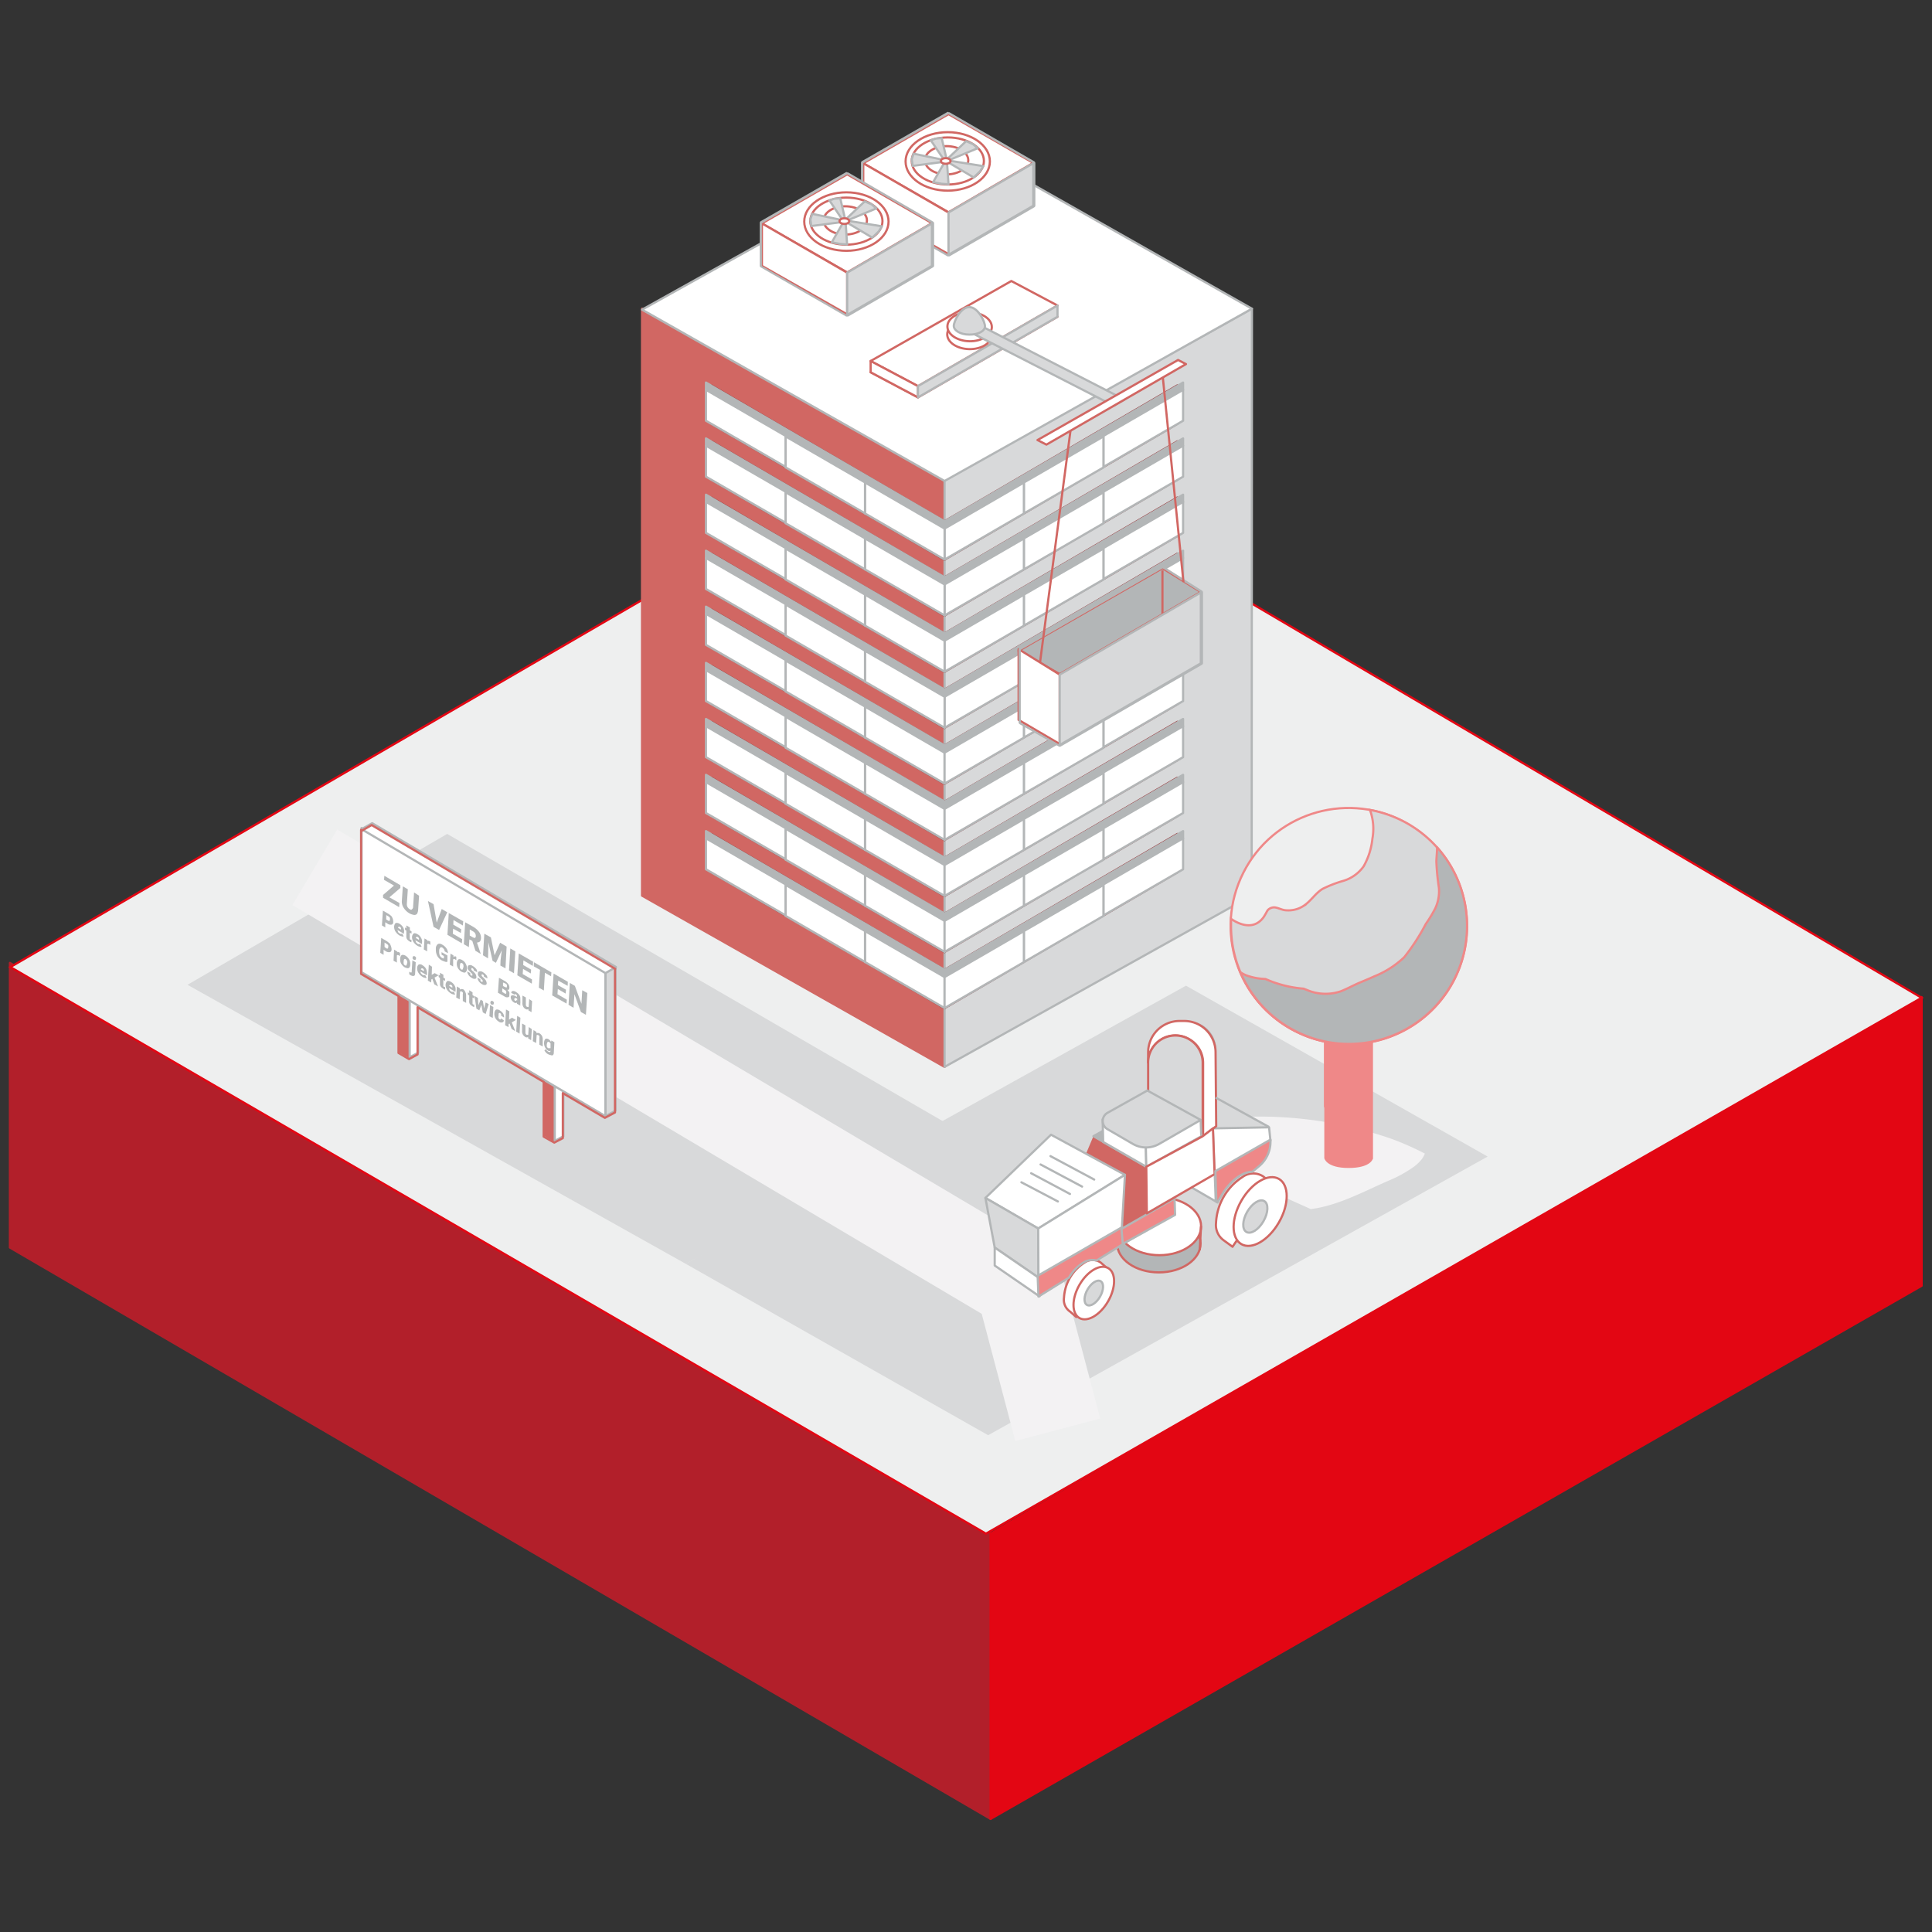 <svg xmlns="http://www.w3.org/2000/svg" viewBox="0 0 220 220"><rect x="0" y="0" width="220" height="220" fill="#333333" stroke="none"/><defs><style>.cls-1{isolation:isolate;}.cls-2{fill:#b21f2a;stroke:#b21f2a;}.cls-2,.cls-22,.cls-23,.cls-25,.cls-27,.cls-28,.cls-3,.cls-5{stroke-linecap:round;}.cls-10,.cls-11,.cls-13,.cls-2,.cls-22,.cls-23,.cls-25,.cls-27,.cls-28,.cls-3,.cls-31,.cls-5,.cls-6,.cls-7,.cls-8,.cls-9{stroke-linejoin:round;}.cls-10,.cls-11,.cls-13,.cls-18,.cls-19,.cls-2,.cls-20,.cls-22,.cls-23,.cls-25,.cls-26,.cls-27,.cls-28,.cls-29,.cls-3,.cls-31,.cls-4,.cls-5,.cls-6,.cls-7,.cls-8,.cls-9{stroke-width:0.25px;}.cls-3{fill:#e30613;}.cls-3,.cls-4{stroke:#e30613;}.cls-18,.cls-4{fill:#eeefef;}.cls-18,.cls-19,.cls-20,.cls-21,.cls-26,.cls-29,.cls-4{stroke-miterlimit:10;}.cls-24,.cls-5{fill:#d16763;}.cls-10,.cls-11,.cls-13,.cls-27,.cls-31,.cls-5{stroke:#d16763;}.cls-13,.cls-14,.cls-19,.cls-22,.cls-6{fill:#d8d9da;}.cls-22,.cls-23,.cls-25,.cls-26,.cls-28,.cls-29,.cls-6,.cls-8,.cls-9{stroke:#b3b6b7;}.cls-11,.cls-23,.cls-26,.cls-27,.cls-30,.cls-7,.cls-8{fill:#fff;}.cls-7{stroke:#972e31;}.cls-10,.cls-12,.cls-20,.cls-28,.cls-9{fill:#b3b6b7;}.cls-15{fill:#f3f2f3;}.cls-16,.cls-17,.cls-25{fill:#ef8888;}.cls-17,.cls-20{mix-blend-mode:multiply;}.cls-18,.cls-19,.cls-20{stroke:#ef8888;}.cls-21,.cls-29,.cls-31{fill:none;}.cls-21{stroke:#f3f2f3;stroke-width:10px;}</style></defs><g class="cls-1"><g id="Service"><polygon class="cls-2" points="1.13 109.65 1.13 142.06 112.8 207.12 112.8 174.64 1.13 109.65"/><polygon class="cls-3" points="112.8 174.64 112.8 207.12 218.82 146.41 218.82 113.54 112.8 174.64"/><polygon class="cls-4" points="218.82 113.62 112.27 174.64 1.18 110.12 107.7 48.22 218.82 113.62"/><polygon class="cls-5" points="73.11 101.99 73.11 35.15 107.56 54.65 107.56 121.49 73.11 101.99"/><polygon class="cls-6" points="142.53 101.99 107.56 121.49 107.56 54.65 142.56 35.15 142.53 101.99"/><polygon class="cls-7" points="81.04 43.91 81.04 48.27 107.56 63.74 107.56 59.38 81.04 43.91"/><polygon class="cls-7" points="81.04 50.28 81.04 54.63 107.56 70.1 107.56 65.75 81.04 50.28"/><polygon class="cls-7" points="81.04 56.68 81.04 61.03 107.56 76.5 107.56 72.15 81.04 56.68"/><polygon class="cls-7" points="81.04 63.07 81.04 67.42 107.56 82.89 107.56 78.54 81.04 63.07"/><polygon class="cls-7" points="81.04 69.43 81.04 73.78 107.56 89.25 107.56 84.9 81.04 69.43"/><polygon class="cls-7" points="81.04 75.83 81.04 80.19 107.56 95.66 107.56 91.31 81.04 75.83"/><polygon class="cls-7" points="81.04 82.22 81.04 86.57 107.56 102.04 107.56 97.69 81.04 82.22"/><polygon class="cls-7" points="81.04 88.58 81.04 92.94 107.56 108.41 107.56 104.06 81.04 88.58"/><polygon class="cls-7" points="81.04 94.99 81.04 99.34 107.56 114.81 107.56 110.46 81.04 94.99"/><polygon class="cls-7" points="134.07 43.89 134.07 48.25 107.56 63.72 107.56 59.36 134.07 43.89"/><polygon class="cls-7" points="134.07 50.26 134.07 54.61 107.56 70.08 107.56 65.73 134.07 50.26"/><polygon class="cls-7" points="134.07 56.66 134.07 61.02 107.56 76.49 107.56 72.13 134.07 56.66"/><polygon class="cls-7" points="134.07 63.05 134.07 67.4 107.56 82.87 107.56 78.52 134.07 63.05"/><polygon class="cls-7" points="134.07 69.41 134.07 73.76 107.56 89.23 107.56 84.88 134.07 69.41"/><polygon class="cls-7" points="134.07 75.81 134.07 80.17 107.56 95.64 107.56 91.28 134.07 75.81"/><polygon class="cls-7" points="134.07 82.2 134.07 86.55 107.56 102.02 107.56 97.67 134.07 82.2"/><polygon class="cls-7" points="134.07 88.56 134.07 92.92 107.56 108.39 107.56 104.03 134.07 88.56"/><polygon class="cls-7" points="134.07 94.97 134.07 99.32 107.56 114.79 107.56 110.44 134.07 94.97"/><polygon class="cls-8" points="108.22 15.69 73.11 35.26 107.56 54.77 142.56 35.15 108.22 15.69"/><polygon class="cls-9" points="134.72 43.56 134.72 44.39 107.56 60.19 107.56 59.36 134.72 43.56"/><polygon class="cls-8" points="116.61 54.94 116.61 58.47 107.56 63.72 107.56 60.19 116.61 54.94"/><polygon class="cls-8" points="125.67 49.69 125.67 53.22 116.61 58.46 116.61 54.93 125.67 49.69"/><polygon class="cls-8" points="134.72 44.39 134.72 47.91 125.67 53.16 125.67 49.63 134.72 44.39"/><polygon class="cls-9" points="134.72 49.92 134.72 50.75 107.56 66.55 107.56 65.73 134.72 49.92"/><polygon class="cls-8" points="116.61 61.31 116.61 64.84 107.56 70.08 107.56 66.55 116.61 61.31"/><polygon class="cls-8" points="125.67 56.05 125.67 59.58 116.61 64.83 116.61 61.3 125.67 56.05"/><polygon class="cls-8" points="134.72 50.75 134.72 54.28 125.67 59.52 125.67 55.99 134.72 50.75"/><polygon class="cls-9" points="134.72 56.33 134.72 57.15 107.56 72.96 107.56 72.13 134.72 56.33"/><polygon class="cls-8" points="116.61 67.71 116.61 71.24 107.56 76.49 107.56 72.96 116.61 67.71"/><polygon class="cls-8" points="125.67 62.46 125.67 65.98 116.61 71.23 116.61 67.7 125.67 62.46"/><polygon class="cls-8" points="134.72 57.15 134.72 60.68 125.67 65.93 125.67 62.4 129.09 60.41 130.92 59.36 134.72 57.15"/><polygon class="cls-9" points="134.72 62.71 134.72 63.54 107.56 79.34 107.56 78.52 134.72 62.71"/><polygon class="cls-8" points="116.61 74.1 116.61 77.63 107.56 82.87 107.56 79.34 116.61 74.1"/><polygon class="cls-8" points="125.67 68.84 125.67 72.37 116.61 77.61 116.61 74.09 125.67 68.84"/><polygon class="cls-8" points="134.72 63.54 134.72 67.07 125.67 72.31 125.67 68.78 134.72 63.54"/><polygon class="cls-9" points="80.39 43.56 80.39 44.39 107.56 60.19 107.56 59.36 80.39 43.56"/><polygon class="cls-8" points="98.5 54.94 98.5 58.47 107.56 63.72 107.56 60.19 98.5 54.94"/><polygon class="cls-8" points="89.45 49.69 89.45 53.22 98.5 58.46 98.5 54.93 89.45 49.69"/><polygon class="cls-8" points="80.39 44.39 80.39 47.91 89.45 53.16 89.45 49.63 80.39 44.39"/><polygon class="cls-9" points="80.39 49.92 80.39 50.75 107.56 66.55 107.56 65.73 80.39 49.92"/><polygon class="cls-8" points="98.5 61.31 98.5 64.84 107.56 70.08 107.56 66.55 98.5 61.31"/><polygon class="cls-8" points="89.45 56.05 89.45 59.58 98.5 64.83 98.5 61.3 89.45 56.05"/><polygon class="cls-8" points="80.39 50.75 80.39 54.28 89.45 59.52 89.45 55.99 80.39 50.75"/><polygon class="cls-9" points="80.39 56.33 80.39 57.15 107.56 72.96 107.56 72.13 80.39 56.33"/><polygon class="cls-8" points="98.5 67.71 98.5 71.24 107.56 76.49 107.56 72.96 98.5 67.71"/><polygon class="cls-8" points="89.45 62.46 89.45 65.98 98.5 71.23 98.5 67.7 89.45 62.46"/><polygon class="cls-8" points="80.39 57.15 80.39 60.68 89.45 65.93 89.45 62.4 80.39 57.15"/><polygon class="cls-9" points="80.39 62.71 80.39 63.54 107.56 79.34 107.56 78.52 80.39 62.71"/><polygon class="cls-8" points="98.5 74.1 98.5 77.63 107.56 82.87 107.56 79.34 98.5 74.1"/><polygon class="cls-8" points="89.45 68.84 89.45 72.37 98.5 77.61 98.5 74.09 89.45 68.84"/><polygon class="cls-8" points="80.39 63.54 80.39 67.07 89.45 72.31 89.45 68.78 80.39 63.54"/><polygon class="cls-9" points="80.39 69.08 80.39 69.9 107.56 85.71 107.56 84.88 80.39 69.08"/><polygon class="cls-8" points="98.5 80.46 98.5 83.99 107.56 89.23 107.56 85.71 98.5 80.46"/><polygon class="cls-8" points="89.45 75.21 89.45 78.73 98.5 83.98 98.5 80.45 89.45 75.21"/><polygon class="cls-8" points="80.39 69.9 80.39 73.43 89.45 78.68 89.45 75.15 80.39 69.9"/><polygon class="cls-9" points="80.39 75.48 80.39 76.31 107.56 92.11 107.56 91.28 80.39 75.48"/><polygon class="cls-8" points="98.5 86.86 98.5 90.39 107.56 95.64 107.56 92.11 98.5 86.86"/><polygon class="cls-8" points="89.45 81.61 89.45 85.14 98.5 90.38 98.5 86.86 89.45 81.61"/><polygon class="cls-8" points="80.39 76.31 80.39 79.83 89.45 85.08 89.45 81.55 80.39 76.31"/><polygon class="cls-9" points="80.39 81.87 80.39 82.69 107.56 98.5 107.56 97.67 80.39 81.87"/><polygon class="cls-8" points="98.5 93.25 98.5 96.78 107.56 102.02 107.56 98.5 98.5 93.25"/><polygon class="cls-8" points="89.45 88 89.45 91.52 98.5 96.77 98.5 93.24 89.45 88"/><polygon class="cls-8" points="80.39 82.69 80.39 86.22 89.45 91.47 89.45 87.94 80.39 82.69"/><polygon class="cls-9" points="80.39 88.23 80.39 89.06 107.56 104.86 107.56 104.03 80.39 88.23"/><polygon class="cls-8" points="98.5 99.61 98.5 103.14 107.56 108.39 107.56 104.86 98.5 99.61"/><polygon class="cls-8" points="89.45 94.36 89.45 97.89 98.5 103.13 98.5 99.6 89.45 94.36"/><polygon class="cls-8" points="80.39 89.06 80.39 92.58 89.45 97.83 89.45 94.3 80.39 89.06"/><polygon class="cls-9" points="80.39 94.64 80.39 95.46 107.56 111.26 107.56 110.44 80.39 94.64"/><polygon class="cls-8" points="98.5 106.02 98.5 109.55 107.56 114.79 107.56 111.26 98.5 106.02"/><polygon class="cls-8" points="89.45 100.76 89.45 104.29 98.5 109.54 98.5 106.01 89.45 100.76"/><polygon class="cls-8" points="80.39 95.46 80.39 98.99 89.45 104.23 89.45 100.7 80.39 95.46"/><polygon class="cls-9" points="134.72 69.08 134.72 69.9 107.56 85.71 107.56 84.88 134.72 69.08"/><polygon class="cls-8" points="116.61 80.46 116.61 83.99 107.56 89.23 107.56 85.71 116.61 80.46"/><polygon class="cls-8" points="125.67 75.21 125.67 78.73 116.61 83.98 116.61 80.45 125.67 75.21"/><polygon class="cls-8" points="134.72 69.9 134.72 73.43 125.67 78.68 125.67 75.15 134.72 69.9"/><polygon class="cls-9" points="134.72 75.48 134.72 76.31 107.56 92.11 107.56 91.28 134.72 75.48"/><polygon class="cls-8" points="116.61 86.86 116.61 90.39 107.56 95.64 107.56 92.11 116.61 86.86"/><polygon class="cls-8" points="125.67 81.61 125.67 85.14 116.61 90.38 116.61 86.86 125.67 81.61"/><polygon class="cls-8" points="134.72 76.31 134.72 79.83 125.67 85.08 125.67 81.55 134.72 76.31"/><polygon class="cls-9" points="134.72 81.87 134.72 82.69 107.56 98.5 107.56 97.67 134.72 81.87"/><polygon class="cls-8" points="116.61 93.25 116.61 96.78 107.56 102.02 107.56 98.5 116.61 93.25"/><polygon class="cls-8" points="125.67 88 125.67 91.52 116.61 96.77 116.61 93.24 125.67 88"/><polygon class="cls-8" points="134.72 82.69 134.72 86.22 125.67 91.47 125.67 87.94 134.72 82.69"/><polygon class="cls-9" points="134.72 88.23 134.72 89.06 107.56 104.86 107.56 104.03 134.72 88.23"/><polygon class="cls-8" points="116.61 99.61 116.61 103.14 107.56 108.39 107.56 104.86 116.61 99.61"/><polygon class="cls-8" points="125.67 94.36 125.67 97.89 116.61 103.13 116.61 99.6 125.67 94.36"/><polygon class="cls-8" points="134.72 89.06 134.72 92.58 125.67 97.83 125.67 94.3 134.72 89.06"/><polygon class="cls-9" points="134.72 94.64 134.72 95.46 107.56 111.26 107.56 110.44 134.72 94.64"/><polygon class="cls-8" points="116.61 106.02 116.61 109.55 107.56 114.79 107.56 111.26 116.61 106.02"/><polygon class="cls-8" points="125.67 100.76 125.67 104.29 116.61 109.54 116.61 106.01 125.67 100.76"/><polygon class="cls-8" points="134.72 95.46 134.72 98.99 125.67 104.23 125.67 100.7 134.72 95.46"/><polygon class="cls-10" points="136.74 67.41 132.37 64.7 115.99 74.11 120.67 76.76 136.74 67.41"/><polygon class="cls-11" points="120.67 76.82 120.67 84.72 115.99 81.98 115.99 73.92 120.67 76.82"/><path class="cls-12" d="M132.37,64.7l4.37,2.77v8.06l-16.07,9.3-4.43-2.55,0-8.28,16.18-9.3m0-.25a.24.24,0,0,0-.12,0l-16.18,9.3a.26.26,0,0,0-.13.22l0,8.28a.26.26,0,0,0,.13.22L120.55,85a.22.22,0,0,0,.25,0l16.07-9.3a.22.22,0,0,0,.12-.21V67.47a.27.27,0,0,0-.11-.22l-4.38-2.76a.2.2,0,0,0-.13,0Z"/><line class="cls-10" x1="132.37" y1="64.95" x2="132.37" y2="70.2"/><polygon class="cls-6" points="120.67 76.82 120.67 84.83 136.74 75.53 136.74 67.47 120.67 76.82"/><line class="cls-13" x1="118.43" y1="75.43" x2="121.99" y2="48.34"/><line class="cls-13" x1="134.76" y1="66.28" x2="132.36" y2="42.44"/><polygon class="cls-11" points="115.16 33.27 99.14 42.39 104.53 45.25 120.42 36.07 115.16 33.27"/><polygon class="cls-11" points="115.16 32 99.14 41.11 104.53 43.97 120.42 34.79 115.16 32"/><polygon class="cls-11" points="99.14 41.11 99.14 42.39 104.53 45.25 104.53 43.97 99.14 41.11"/><polygon class="cls-6" points="104.53 43.97 104.53 45.25 120.42 36.07 120.42 34.79 104.53 43.97"/><ellipse class="cls-11" cx="110.39" cy="38.1" rx="1.65" ry="2.53" transform="translate(69.95 147.66) rotate(-88.78)"/><ellipse class="cls-11" cx="110.41" cy="37.21" rx="1.65" ry="2.53" transform="translate(70.86 146.8) rotate(-88.78)"/><polygon class="cls-6" points="126.83 46.2 109.66 37.4 110.28 36.38 128.05 45.5 126.83 46.2"/><path class="cls-6" d="M110.37,38.1c-1,0-1.77-.47-1.76-1s.8-2.15,1.78-2.13,1.79,1.67,1.77,2.21S111.35,38.12,110.37,38.1Z"/><polygon class="cls-11" points="134.15 40.99 118.14 50.11 119.16 50.63 135.05 41.46 134.15 40.99"/><polygon class="cls-14" points="135.05 112.24 78.08 143.91 112.52 163.43 169.4 131.7 135.05 112.24"/><polygon class="cls-11" points="117.66 18.55 108.01 13 98.3 18.59 108.01 24.17 117.66 18.55"/><polygon class="cls-11" points="108.01 24.2 108.01 28.94 98.3 23.43 98.3 18.59 108.01 24.2"/><polygon class="cls-6" points="108.01 24.2 108.01 29.01 117.66 23.43 117.66 18.59 108.01 24.2"/><ellipse class="cls-11" cx="107.92" cy="18.38" rx="4.8" ry="3.33"/><ellipse class="cls-11" cx="107.93" cy="18.33" rx="4.11" ry="2.68"/><ellipse class="cls-11" cx="107.79" cy="18.25" rx="2.47" ry="1.61"/><polygon class="cls-6" points="107.42 18.09 105.99 15.97 106.56 15.78 107.23 15.72 107.77 18.03 107.42 18.09"/><polygon class="cls-6" points="107.95 18.03 110.02 16.07 110.8 16.42 111.33 16.88 108.17 18.19 107.95 18.03"/><polygon class="cls-6" points="108.14 18.3 111.98 18.92 111.6 19.51 110.88 20.21 108.03 18.52 108.14 18.3"/><polygon class="cls-6" points="107.55 18.49 106.26 20.74 107.23 20.93 108.01 20.98 107.84 18.52 107.55 18.49"/><polygon class="cls-6" points="107.36 18.19 104.03 17.5 103.82 18.14 103.93 18.89 107.42 18.43 107.36 18.19"/><ellipse class="cls-11" cx="107.69" cy="18.33" rx="0.55" ry="0.32"/><path class="cls-12" d="M108,13l9.65,5.59v4.84L108,29,98.3,23.43V18.59L108,13m0-.25a.19.19,0,0,0-.12,0l-9.71,5.58a.25.25,0,0,0-.13.22v4.84a.23.23,0,0,0,.13.21l9.71,5.59a.27.27,0,0,0,.12,0,.2.2,0,0,0,.13,0l9.65-5.58a.24.24,0,0,0,.12-.21V18.59a.26.26,0,0,0-.12-.22l-9.65-5.58a.2.2,0,0,0-.13,0Z"/><polygon class="cls-11" points="106.12 25.41 96.47 19.85 86.76 25.44 96.47 31.02 106.12 25.41"/><polygon class="cls-11" points="96.47 31.05 96.47 35.8 86.76 30.28 86.76 25.44 96.47 31.05"/><polygon class="cls-6" points="96.47 31.05 96.47 35.86 106.12 30.28 106.12 25.44 96.47 31.05"/><ellipse class="cls-11" cx="96.38" cy="25.23" rx="4.8" ry="3.33"/><ellipse class="cls-11" cx="96.38" cy="25.18" rx="4.11" ry="2.68"/><ellipse class="cls-11" cx="96.25" cy="25.1" rx="2.47" ry="1.61"/><polygon class="cls-6" points="95.87 24.94 94.45 22.82 95.01 22.63 95.68 22.58 96.22 24.88 95.87 24.94"/><polygon class="cls-6" points="96.41 24.88 98.47 22.93 99.25 23.27 99.79 23.73 96.62 25.05 96.41 24.88"/><polygon class="cls-6" points="96.6 25.15 100.43 25.77 100.06 26.36 99.33 27.06 96.49 25.37 96.6 25.15"/><polygon class="cls-6" points="96.01 25.34 94.72 27.59 95.68 27.78 96.46 27.84 96.3 25.37 96.01 25.34"/><polygon class="cls-6" points="95.82 25.05 92.49 24.35 92.28 24.99 92.38 25.74 95.87 25.29 95.82 25.05"/><ellipse class="cls-11" cx="96.15" cy="25.18" rx="0.55" ry="0.32"/><path class="cls-12" d="M96.47,19.85l9.65,5.59v4.84l-9.65,5.58-9.71-5.58V25.44l9.71-5.59m0-.25a.33.33,0,0,0-.13,0l-9.71,5.58a.24.24,0,0,0-.12.22v4.84a.22.22,0,0,0,.12.21l9.71,5.59a.31.31,0,0,0,.13,0,.24.24,0,0,0,.12,0l9.65-5.59a.23.23,0,0,0,.13-.21V25.44a.26.26,0,0,0-.13-.22l-9.65-5.58a.25.25,0,0,0-.12,0Z"/><path class="cls-15" d="M160.93,132.91a4.87,4.87,0,0,0,1-.95,2.71,2.71,0,0,0,.32-.6,33.75,33.75,0,0,0-3.74-1.66A45.81,45.81,0,0,0,143,127.15c-.7,0-1.41,0-2.11,0l-7.63,3.34,16,7.19.73-.11c2.82-.54,5.38-1.92,8-3.07A14.91,14.91,0,0,0,160.93,132.91Z"/><path class="cls-16" d="M153.57,117.36h0l-2.77-1.08v15.6S151,133,153.57,133s2.77-1.08,2.77-1.08v-15.6Z"/><path class="cls-17" d="M151.38,126.92c.44.45,1,.79,1.42,1.2a6.06,6.06,0,0,1,1.09,1.28,8.5,8.5,0,0,0,1.88,2.29,2.17,2.17,0,0,0,.53.3.82.82,0,0,0,0-.11v-15.6l-2.77,1.08h0l-2.77-1.08V126A2.58,2.58,0,0,0,151.38,126.92Z"/><circle class="cls-18" cx="153.57" cy="105.45" r="13.43" transform="translate(-9.83 194.91) rotate(-63.18)"/><path class="cls-19" d="M156,92.23a6.23,6.23,0,0,1,.28,3.26,8.08,8.08,0,0,1-1,3.16,4.37,4.37,0,0,1-2.3,1.65,14,14,0,0,0-2.36.91c-.87.52-1.37,1.46-2.27,2a3.14,3.14,0,0,1-1.84.45c-.46,0-.87-.26-1.32-.33a1,1,0,0,0-.82.3l-.1.15-.12.23c-.09.15-.17.3-.27.44-1,1.37-2.5,1-3.7.18,0,.28,0,.58,0,.87A13.44,13.44,0,1,0,156,92.23Z"/><path class="cls-20" d="M163.64,96.55c0,.51-.06,1-.08,1.53a27.07,27.07,0,0,0,.29,3,4.62,4.62,0,0,1-.41,2.35,14.81,14.81,0,0,1-1.08,1.78A23.41,23.41,0,0,1,159.9,109a10.74,10.74,0,0,1-3.41,2.18c-.6.28-1.21.52-1.81.78s-1.33.66-2,.92a5.41,5.41,0,0,1-3.86-.15l-.38-.15a13.21,13.21,0,0,1-4.34-1.1,7.11,7.11,0,0,1-2.15-.4,3.87,3.87,0,0,1-.7-.37,13.44,13.44,0,1,0,22.42-14.19Z"/><polyline class="cls-14" points="78.08 143.91 21.35 112.14 50.92 94.96 108.5 128.33 78.08 143.91"/><polyline class="cls-21" points="35.85 98.76 116.1 146.35 120.45 162.81"/><ellipse class="cls-10" cx="131.96" cy="141.6" rx="4.75" ry="3.29"/><ellipse class="cls-11" cx="132.02" cy="139.64" rx="4.75" ry="3.29"/><path class="cls-11" d="M138.47,139.27a6.57,6.57,0,0,1,3-5.23,2.06,2.06,0,0,1,2.4-.06h0l1.5,1.28-.91,1.18a6.89,6.89,0,0,1-3,4.59c-.27.1-.48.26-.69.32l-.42.62-1-.73A2.15,2.15,0,0,1,138.47,139.27Z"/><path class="cls-11" d="M121.16,147.77a5.06,5.06,0,0,1,2.34-4,1.6,1.6,0,0,1,1.84,0h0l1.15,1-.7.9a5.24,5.24,0,0,1-2.29,3.52c-.21.08-.37.21-.53.25l-.41.53-.7-.61A1.62,1.62,0,0,1,121.16,147.77Z"/><ellipse class="cls-11" cx="124.56" cy="147.25" rx="3.28" ry="1.88" transform="translate(-65.25 181.49) rotate(-60)"/><ellipse class="cls-22" cx="124.56" cy="147.25" rx="1.56" ry="0.82" transform="translate(-65.25 181.49) rotate(-60)"/><polygon class="cls-23" points="127.55 141.81 121.53 138.33 127.73 134.87 133.81 138.22 127.55 141.81"/><polygon class="cls-24" points="127.48 140.06 121.47 136.59 124.51 129.38 135.81 135.21 127.48 140.06"/><polygon class="cls-23" points="121.47 136.59 121.53 138.33 127.55 141.81 127.48 140.06 121.47 136.59"/><polygon class="cls-25" points="133.75 136.48 133.81 138.34 127.55 141.81 127.48 140.06 133.75 136.48"/><polyline class="cls-23" points="138.37 135.44 132.36 131.96 138.56 128.51"/><polygon class="cls-23" points="138.31 133.7 132.3 130.22 138.49 126.77 144.57 130.11 138.31 133.7"/><polygon class="cls-26" points="132.3 129.8 132.43 133.33 138.44 136.81 138.31 133.28 132.3 129.8"/><polygon class="cls-23" points="138.31 133.7 132.3 130.22 138.49 126.77 144.57 130.11 138.31 133.7"/><polygon class="cls-14" points="138.12 128.49 135.36 126.73 138.43 125.02 144.51 128.37 138.12 128.49"/><polygon class="cls-23" points="135.36 126.73 132.3 130.22 138.31 133.7 138.12 128.49 135.36 126.73"/><polygon class="cls-23" points="144.51 128.37 144.67 129.9 138.31 133.7 138.12 128.49 144.51 128.37"/><path class="cls-23" d="M132.17,119.51v4.78l6.2,3.58v-8.36a3.11,3.11,0,0,0-1.55-2.69h0A3.1,3.1,0,0,0,132.17,119.51Z"/><path class="cls-27" d="M134.79,116.26h-.46a3.58,3.58,0,0,0-3.59,3.58V121a3.1,3.1,0,0,1,4.66-2.68h0A3.1,3.1,0,0,1,137,121v8.37l1.49-1.13-.07-8.42A3.58,3.58,0,0,0,134.79,116.26Z"/><path class="cls-13" d="M135.4,118.34h0a3.1,3.1,0,0,0-4.66,2.68v4.78l6.21,3.59V121A3.1,3.1,0,0,0,135.4,118.34Z"/><polygon class="cls-28" points="130.53 132.86 124.51 129.38 130.71 125.92 136.79 129.27 130.53 132.86"/><polygon class="cls-23" points="125.56 127.46 125.62 130.04 130.53 132.86 130.46 129.69 125.56 127.46"/><polygon class="cls-23" points="136.72 127.53 136.79 129.39 130.53 132.86 130.46 129.87 136.72 127.53"/><path class="cls-6" d="M129,130.26l-2.89-1.68a1.07,1.07,0,0,1,0-1.86l4.54-2.54,6.08,3.35L132,130.26A3,3,0,0,1,129,130.26Z"/><polygon class="cls-23" points="123.7 142.18 115.53 137.46 119.66 135.2 127.82 139.77 123.7 142.18"/><ellipse class="cls-11" cx="142.95" cy="138.53" rx="4.27" ry="2.46" transform="matrix(0.5, -0.87, 0.87, 0.5, -48.5, 193.06)"/><ellipse class="cls-22" cx="142.95" cy="138.53" rx="2.03" ry="1.07" transform="translate(-48.5 193.06) rotate(-60)"/><polygon class="cls-23" points="118.29 141.63 112.8 137.86 118.47 134.7 124.55 138.04 118.29 141.63"/><polygon class="cls-23" points="118.22 139.89 112.21 136.41 119.68 129.21 128.1 133.78 118.22 139.89"/><polygon class="cls-6" points="112.21 136.41 113.27 142.06 118.25 145.48 118.22 139.89 112.21 136.41"/><polygon class="cls-23" points="128.1 133.78 127.74 139.95 118.25 145.48 118.22 139.89 128.1 133.78"/><polygon class="cls-27" points="130.53 132.86 130.59 138.17 138.31 133.7 138.12 128.49 136.95 129.39 130.53 132.86"/><path class="cls-25" d="M142.61,133.43l.8-.67a3.61,3.61,0,0,0,1.26-2.86v-.13l-6.27,3.59.11,3.47.13.1c.08-.17.39-.67.49-.85C140.08,134.45,141.48,133.43,142.61,133.43Z"/><polygon class="cls-8" points="113.27 142.06 113.27 144.11 118.37 147.62 118.25 145.48 113.27 142.06"/><line class="cls-10" x1="136.76" y1="139.64" x2="136.62" y2="142.37"/><line class="cls-28" x1="119.62" y1="131.65" x2="124.6" y2="134.32"/><line class="cls-28" x1="118.49" y1="132.6" x2="123.22" y2="135.12"/><line class="cls-28" x1="117.42" y1="133.6" x2="121.84" y2="135.96"/><line class="cls-28" x1="116.31" y1="134.63" x2="120.46" y2="136.81"/><path class="cls-25" d="M123.36,143.78a1.85,1.85,0,0,1,1.5-.24l3-1.86-.17-1.89-9.53,5.49.09,2.36,3.48-2.16A4.71,4.71,0,0,1,123.36,143.78Z"/><line class="cls-29" x1="138.42" y1="124.98" x2="144.5" y2="128.33"/><polygon class="cls-5" points="46.65 112.09 46.65 120.39 45.45 119.71 45.45 111.4 46.65 112.09"/><polygon class="cls-8" points="46.65 120.39 47.61 119.88 47.61 114.4 46.65 113.84 46.65 120.39"/><polygon class="cls-5" points="63.17 121.62 63.17 129.92 61.99 129.22 61.99 120.91 63.17 121.62"/><polygon class="cls-8" points="63.17 129.92 64.15 129.39 64.15 123.91 63.17 123.35 63.17 129.92"/><polygon class="cls-6" points="68.94 110.75 70.08 110.12 70.08 126.48 68.94 127.1 68.94 110.75"/><polygon class="cls-8" points="41.17 110.71 41.17 94.29 68.94 110.67 68.94 127.1 41.17 110.71"/><polygon class="cls-8" points="41.17 94.42 42.38 93.74 70.14 110.12 68.94 110.81 41.17 94.42"/><polygon class="cls-30" points="68.59 120.72 68.59 112.22 41.88 97.8 41.58 107.87 68.59 120.72"/><polygon class="cls-12" points="45.59 100.8 45.59 101.11 44.34 102.18 45.49 102.83 45.45 103.3 43.62 102.23 43.62 101.91 44.86 100.84 43.73 100.19 43.77 99.73 45.59 100.8"/><path class="cls-12" d="M47.72,102l-.11,1.65a1,1,0,0,1-.13.42.4.4,0,0,1-.35.11,1.64,1.64,0,0,1-.5-.17,1.91,1.91,0,0,1-.66-.63,1.29,1.29,0,0,1-.21-.8l.11-1.65.57.33-.11,1.66a.64.64,0,0,0,.32.61c.12.08.21.1.27,0a.32.32,0,0,0,.12-.29l.11-1.62Z"/><polygon class="cls-12" points="50.93 103.88 50 105.9 49.37 105.54 48.73 102.6 49.37 102.96 49.73 105.06 50.3 103.51 50.93 103.88"/><path class="cls-12" d="M50.38,107.58a1.34,1.34,0,0,1,.46.42,1,1,0,0,1,.17.54l-.38-.21a.39.39,0,0,0-.08-.25,1.37,1.37,0,0,0-.17-.17c-.12-.06-.17-.06-.25,0a.53.53,0,0,0-.12.32v.11a1.11,1.11,0,0,0,.06.44.63.63,0,0,0,.25.29c.11.06.17.08.23.06l0-.27-.27-.15,0-.29.67.38,0,.71a.38.38,0,0,1-.27,0,3.28,3.28,0,0,1-.38-.15,1.33,1.33,0,0,1-.5-.5,1.47,1.47,0,0,1-.17-.69V108a.61.61,0,0,1,.12-.38.33.33,0,0,1,.25-.16A.62.62,0,0,1,50.38,107.58Z"/><polygon class="cls-12" points="52.75 104.91 52.71 105.39 51.64 104.77 51.62 105.29 52.52 105.82 52.48 106.24 51.6 105.75 51.56 106.32 52.63 106.95 52.59 107.41 50.95 106.45 51.1 103.97 52.75 104.91"/><path class="cls-12" d="M54.31,107.33l.44,1.3v0l-.61-.36-.36-1.13-.33-.17-.06.88-.57-.33.15-2.5.94.53a2.2,2.2,0,0,1,.65.58,1.09,1.09,0,0,1,.21.69.71.71,0,0,1-.11.38A.57.57,0,0,1,54.31,107.33Zm-.23-.53a.23.23,0,0,0,.1-.21.55.55,0,0,0-.08-.31.62.62,0,0,0-.25-.23l-.36-.21,0,.69.36.21c.14.06.22.08.27.06"/><polygon class="cls-12" points="57.69 107.79 57.56 110.27 56.98 109.95 57 109.36 57.14 108.21 56.47 109.64 56.09 109.41 55.61 107.31 55.59 108.56 55.57 109.13 55 108.78 55.15 106.32 55.9 106.74 56.32 108.78 56.95 107.35 57.69 107.79"/><polygon class="cls-12" points="58.68 108.34 58.53 110.83 57.96 110.5 58.11 108 58.68 108.34"/><g class="cls-1"><polygon class="cls-12" points="60.71 109.51 60.67 109.99 59.6 109.36 59.58 109.89 60.48 110.41 60.44 110.85 59.56 110.33 59.52 110.92 60.58 111.53 60.56 112.01 58.91 111.06 59.07 108.57 60.71 109.51"/><polygon class="cls-12" points="62.79 110.73 62.75 111.17 62.05 110.77 61.93 112.79 61.36 112.47 61.49 110.44 60.78 110.04 60.8 109.57 62.79 110.73"/></g><polygon class="cls-12" points="64.66 111.8 64.64 112.26 63.57 111.67 63.53 112.18 64.45 112.7 64.41 113.14 63.52 112.62 63.48 113.21 64.55 113.84 64.51 114.28 62.88 113.35 63.04 110.86 64.66 111.8"/><polygon class="cls-12" points="66.88 113.08 66.72 115.56 66.15 115.24 65.41 113.21 65.31 114.76 64.74 114.42 64.89 111.93 65.46 112.26 66.21 114.3 66.3 112.76 66.88 113.08"/><path class="cls-12" d="M44.73,104.64a1.47,1.47,0,0,1,.05.34c0,.18-.07.27-.19.31a.62.62,0,0,1-.48-.12l-.24-.15,0,.59-.38-.23.11-1.69.65.38a2.72,2.72,0,0,1,.32.25A1.25,1.25,0,0,1,44.73,104.64Zm-.41.25s.06-.06.08-.14a.85.85,0,0,0,0-.22.37.37,0,0,0-.17-.18l-.25-.15,0,.5.25.15a.19.19,0,0,0,.17,0"/><path class="cls-12" d="M46,106.19l0,.15-.74-.44a1,1,0,0,0,.08.23c0,.06.11.11.17.17a.25.25,0,0,0,.28,0l.18.32a.23.23,0,0,1-.21,0,.75.75,0,0,1-.29-.11,1.54,1.54,0,0,1-.44-.44,1,1,0,0,1-.15-.56v0a.76.76,0,0,1,.09-.31.24.24,0,0,1,.21-.11.64.64,0,0,1,.33.11,1.15,1.15,0,0,1,.38.38A.84.84,0,0,1,46,106.19Zm-.34-.35a.28.28,0,0,0,0-.17.4.4,0,0,0-.13-.13c-.12-.06-.17,0-.21.11l.38.23v0"/><path class="cls-12" d="M48.05,107.35l0,.15-.75-.43a1,1,0,0,0,.08.22c0,.06.12.12.17.18a.28.28,0,0,0,.29,0l.17.33a.22.22,0,0,1-.21,0,.74.74,0,0,1-.29-.12,1.42,1.42,0,0,1-.44-.44,1,1,0,0,1-.15-.55v0a.59.59,0,0,1,.1-.3.21.21,0,0,1,.21-.12.64.64,0,0,1,.32.12.82.82,0,0,1,.38.38A.79.79,0,0,1,48.05,107.35ZM47.7,107a.32.32,0,0,0,0-.17.47.47,0,0,0-.14-.14c-.11-.06-.17,0-.21.12l.38.23v0"/><path class="cls-12" d="M46.67,105.61l0,.33.19.11v.27l-.2-.11,0,.59s0,.09,0,.11,0,.06.09.1l.1,0,0,.28a.56.56,0,0,1-.21-.09.93.93,0,0,1-.29-.25.6.6,0,0,1-.08-.35l0-.63-.15-.09,0-.27.15.1,0-.33Z"/><path class="cls-12" d="M48.89,107.16s.07,0,.11.08l0,.36-.11-.08c-.11-.07-.19-.07-.25,0l0,.81-.38-.21.08-1.26.34.21v.17C48.68,107.12,48.75,107.1,48.89,107.16Z"/><path class="cls-12" d="M51.85,108.9s.07,0,.11.07l0,.37-.11-.08c-.11-.08-.19-.08-.25,0l0,.8-.38-.21.08-1.26.34.21V109A.22.22,0,0,1,51.85,108.9Z"/><path class="cls-12" d="M53.05,109.78a1,1,0,0,1,.12.57v0a.48.48,0,0,1-.18.38c-.11.06-.24,0-.44-.08a1.1,1.1,0,0,1-.4-.4.91.91,0,0,1-.13-.53v-.08a.67.67,0,0,1,.1-.3.22.22,0,0,1,.21-.12.64.64,0,0,1,.32.12A.91.91,0,0,1,53.05,109.78Zm-.27.36v0c0-.23,0-.38-.17-.46s-.19,0-.23.17v.08a.64.64,0,0,0,0,.29.41.41,0,0,0,.15.17c.12.08.19,0,.21-.21"/><path class="cls-12" d="M53.83,110a1.31,1.31,0,0,1,.39.33.51.51,0,0,1,.11.38l-.38-.21a.28.28,0,0,0-.15-.25.09.09,0,0,0-.12,0s0,0,0,.06a.21.21,0,0,0,0,.11.69.69,0,0,0,.15.16.59.59,0,0,1,.18.17.72.72,0,0,1,.24.52.17.17,0,0,1-.17.19.53.53,0,0,1-.38-.12,1.15,1.15,0,0,1-.27-.21,1.11,1.11,0,0,1-.17-.27.6.6,0,0,1-.06-.24l.35.19a.59.59,0,0,0,0,.17.28.28,0,0,0,.13.11.15.15,0,0,0,.11,0s0,0,0-.06a.3.3,0,0,0,0-.11l-.17-.17c-.09-.1-.17-.16-.23-.23a1,1,0,0,1-.13-.21.93.93,0,0,1,0-.19.21.21,0,0,1,.15-.21A.49.49,0,0,1,53.83,110Z"/><path class="cls-12" d="M55,110.71a1.39,1.39,0,0,1,.38.33.47.47,0,0,1,.11.38l-.38-.21c0-.12,0-.17-.15-.25a.08.08,0,0,0-.11,0s0,0,0,.06a.21.21,0,0,0,0,.11s.09.1.15.16a.69.69,0,0,1,.17.17.73.73,0,0,1,.25.51.17.17,0,0,1-.17.19.53.53,0,0,1-.39-.11.92.92,0,0,1-.26-.21.81.81,0,0,1-.17-.27.61.61,0,0,1-.06-.25l.34.2a.59.59,0,0,0,0,.17.45.45,0,0,0,.13.11.17.17,0,0,0,.12,0s0,0,0-.06a.25.25,0,0,0,0-.11l-.17-.17a1.24,1.24,0,0,1-.23-.23.76.76,0,0,1-.14-.21.81.81,0,0,1,0-.19.19.19,0,0,1,.15-.21A.5.5,0,0,1,55,110.71Z"/><path class="cls-12" d="M58,113a.86.86,0,0,1,0,.27c0,.17,0,.27-.17.29s-.25,0-.46-.14l-.67-.38.12-1.7.59.33a1.28,1.28,0,0,1,.46.38.6.6,0,0,1,.13.46.26.26,0,0,1-.07.19.21.21,0,0,1-.17,0A1.43,1.43,0,0,1,58,113Zm-.4.16s.05,0,.05-.12a.31.31,0,0,0-.19-.32l-.27-.18,0,.41.24.15a.28.28,0,0,0,.2.06m-.35-1.26,0,.38.21.11.18.06s.05,0,.05-.12a.58.58,0,0,0,0-.19.63.63,0,0,0-.17-.15l-.19-.09"/><path class="cls-12" d="M59.26,114.21a.73.73,0,0,0,0,.3v0l-.39-.21a.42.42,0,0,1,0-.13.3.3,0,0,1-.31,0,.82.82,0,0,1-.29-.27.65.65,0,0,1-.11-.34c0-.14.06-.21.17-.23a.72.72,0,0,1,.42.13l.12.06v-.06a.27.27,0,0,0-.14-.25c-.09,0-.13,0-.13.06l-.38-.21a.19.19,0,0,1,.17-.21.53.53,0,0,1,.38.12,1.12,1.12,0,0,1,.36.32.62.62,0,0,1,.12.4Zm-.37-.29,0-.19-.11-.06c-.13-.07-.19,0-.21.08a.25.25,0,0,0,0,.11.27.27,0,0,0,.09.1.17.17,0,0,0,.12,0c0-.06,0-.08,0-.08"/><path class="cls-12" d="M60.59,114l-.07,1.26-.35-.21v-.15a.28.28,0,0,1-.32,0,.67.67,0,0,1-.29-.31.74.74,0,0,1-.07-.4l0-.82.39.21,0,.82a.27.27,0,0,0,.13.25c.1,0,.15.06.19,0l.06-.88Z"/><path class="cls-12" d="M44.53,107.77a1.17,1.17,0,0,1,.06.35c0,.17-.07.26-.19.3a.65.65,0,0,1-.48-.11l-.24-.16,0,.58-.38-.23.11-1.7.65.38.32.25A1.93,1.93,0,0,1,44.53,107.77Zm-.4.25s.06-.06.08-.13a.85.85,0,0,0,0-.23.4.4,0,0,0-.17-.17l-.25-.16,0,.5L44,108c.08,0,.14.06.17,0"/><path class="cls-12" d="M45.43,108.44s.08,0,.12.08l0,.36-.12-.08c-.11-.07-.19-.07-.24,0l0,.81-.38-.21.07-1.26.35.21v.17C45.22,108.36,45.32,108.36,45.43,108.44Z"/><path class="cls-12" d="M47,109.17a.2.2,0,0,1,0-.18.17.17,0,0,1,.06-.11s.09,0,.15,0a.47.47,0,0,1,.15.13.19.19,0,0,1,0,.17.17.17,0,0,1-.06.12s-.09,0-.15,0A.37.37,0,0,1,47,109.17Z"/><path class="cls-12" d="M46.88,110.66l.08-1.3.38.21-.07,1.3c0,.15-.06.24-.16.26s-.19,0-.34-.07l-.17-.12,0-.3a.41.41,0,0,0,.11.07C46.83,110.77,46.88,110.75,46.88,110.66Z"/><path class="cls-12" d="M46.6,109.28a1,1,0,0,1,.11.57v0c0,.19-.07.33-.17.38s-.25,0-.44-.07a1.18,1.18,0,0,1-.4-.4.89.89,0,0,1-.13-.54v-.07a.6.6,0,0,1,.09-.31.22.22,0,0,1,.21-.11.64.64,0,0,1,.33.11A1.24,1.24,0,0,1,46.6,109.28Zm-.23.4v0a.45.45,0,0,0-.17-.46c-.12-.07-.2,0-.23.18v.07a.83.83,0,0,0,0,.29.33.33,0,0,0,.16.17c.11.08.19,0,.21-.21"/><path class="cls-12" d="M48.62,110.9l0,.16-.74-.44c0,.07,0,.15.07.23s.12.11.18.17a.3.3,0,0,0,.28,0l.17.32a.22.22,0,0,1-.21,0,.66.66,0,0,1-.28-.12,1.24,1.24,0,0,1-.44-.44.92.92,0,0,1-.15-.55v0a.51.51,0,0,1,.09-.3.22.22,0,0,1,.21-.12c.1,0,.19,0,.33.12a1.06,1.06,0,0,1,.38.38A1.23,1.23,0,0,1,48.62,110.9Zm-.36-.32a.25.25,0,0,0,0-.17.58.58,0,0,0-.13-.14c-.12,0-.18,0-.21.12l.38.23v0"/><path class="cls-12" d="M50.49,111l0,.32.19.12v.26l-.2-.11,0,.59a.41.41,0,0,0,0,.12.3.3,0,0,0,.1.09l.1,0,0,.29a.45.45,0,0,1-.21-.1.93.93,0,0,1-.29-.25.51.51,0,0,1-.08-.34l0-.63-.15-.1,0-.26.15.09,0-.32Z"/><polygon class="cls-12" points="49.19 110.08 49.16 111.04 49.17 111 49.5 110.81 49.94 111.06 49.48 111.32 49.88 112.33 49.46 112.09 49.23 111.46 49.12 111.53 49.1 111.88 48.72 111.67 48.83 109.85 49.19 110.08"/><path class="cls-12" d="M51.87,112.79l0,.16-.75-.44a1.27,1.27,0,0,0,.08.23c0,.05.11.11.17.17a.32.32,0,0,0,.29,0l.17.32a.22.22,0,0,1-.21,0,.69.69,0,0,1-.29-.12,1.39,1.39,0,0,1-.44-.43,1,1,0,0,1-.15-.56v0a.59.59,0,0,1,.1-.3.21.21,0,0,1,.21-.12.64.64,0,0,1,.32.12,1,1,0,0,1,.38.38A.82.82,0,0,1,51.87,112.79Zm-.37-.34a.34.34,0,0,0,0-.17.47.47,0,0,0-.14-.14c-.11,0-.17,0-.21.12l.38.23v0"/><path class="cls-12" d="M52.76,112.66A.75.75,0,0,1,53,113a.82.82,0,0,1,.08.4l0,.8-.38-.21,0-.8a.25.25,0,0,0,0-.17s-.06-.1-.14-.12-.13,0-.17,0l-.05.9-.39-.21.08-1.26.34.21v.15A.41.41,0,0,1,52.76,112.66Z"/><path class="cls-12" d="M53.81,113v.32l.19.11,0,.27-.19-.11,0,.59s0,.1,0,.11a.27.27,0,0,0,.09.1l.1,0,0,.28a.39.39,0,0,1-.21-.09,1.07,1.07,0,0,1-.29-.25.57.57,0,0,1-.07-.34l0-.63-.15-.1,0-.27.15.1,0-.33Z"/><polygon class="cls-12" points="55.65 114.34 55.3 115.47 54.98 115.28 54.81 114.42 54.58 115.05 54.25 114.86 54.04 113.42 54.41 113.63 54.48 114.47 54.73 113.83 54.98 113.98 55.13 114.84 55.3 114.15 55.65 114.34"/><path class="cls-12" d="M55.86,114.26a.18.18,0,0,1,0-.17.15.15,0,0,1,.06-.11s.09,0,.15,0a.37.37,0,0,1,.15.13.18.18,0,0,1,0,.17.17.17,0,0,1-.06.12s-.09,0-.15,0A.18.18,0,0,1,55.86,114.26Z"/><polygon class="cls-12" points="55.73 115.72 55.8 114.44 56.18 114.67 56.11 115.92 55.73 115.72"/><path class="cls-12" d="M56.93,115.07a1.07,1.07,0,0,1,.36.34.78.78,0,0,1,.11.46l-.34-.21a.47.47,0,0,0,0-.17.33.33,0,0,0-.11-.12c-.1-.06-.17,0-.17.1a.39.39,0,0,0,0,.17.44.44,0,0,0,0,.29.45.45,0,0,0,.13.15.15.15,0,0,0,.11,0s0,0,0-.12l.35.21c0,.14-.06.23-.18.25a.41.41,0,0,1-.38-.08,1.09,1.09,0,0,1-.4-.4,1,1,0,0,1-.11-.57v0a.66.66,0,0,1,.09-.3.22.22,0,0,1,.21-.12A.55.55,0,0,1,56.93,115.07Z"/><polygon class="cls-12" points="58 115.16 57.96 116.12 57.98 116.1 58.3 115.89 58.74 116.14 58.28 116.42 58.68 117.43 58.26 117.17 58.03 116.56 57.92 116.59 57.9 116.96 57.52 116.75 57.62 114.95 58 115.16"/><polygon class="cls-12" points="59.26 115.89 59.16 117.7 58.78 117.47 58.89 115.68 59.26 115.89"/><path class="cls-12" d="M60.56,117.19l-.08,1.26-.34-.21v-.16a.28.28,0,0,1-.33,0,.72.72,0,0,1-.29-.31.75.75,0,0,1-.07-.4l0-.82.38.21,0,.82a.28.28,0,0,0,.13.25c.1,0,.16,0,.19,0l.06-.88Z"/><path class="cls-12" d="M61.45,117.68a.75.75,0,0,1,.27.29.84.84,0,0,1,.08.4l0,.8-.38-.21,0-.8a.27.27,0,0,0,0-.17s-.06-.1-.14-.12a.17.17,0,0,0-.17,0l-.06.9-.38-.21.08-1.26.34.21v.15A.37.37,0,0,1,61.45,117.68Z"/><path class="cls-12" d="M62.79,118.48l.34.2-.07,1.22a.34.34,0,0,1-.1.25.25.25,0,0,1-.23,0,.94.94,0,0,1-.32-.11.92.92,0,0,1-.25-.19,1.39,1.39,0,0,1-.17-.25l.17-.13a.66.66,0,0,0,.27.28c.17.1.25.06.26-.11v0a.25.25,0,0,1-.28,0,1,1,0,0,1-.35-.38,1.15,1.15,0,0,1-.11-.55v0a1,1,0,0,1,.08-.31.24.24,0,0,1,.17-.13.44.44,0,0,1,.27.07.84.84,0,0,1,.28.31Zm-.1.88,0-.53a.31.31,0,0,0-.17-.17.14.14,0,0,0-.17,0s-.06.11-.08.24a1.19,1.19,0,0,0,0,.29.51.51,0,0,0,.15.17c.12,0,.18,0,.19,0"/><polygon class="cls-31" points="70.06 110.33 42.32 93.95 41.23 94.58 41.12 94.5 41.12 110.9 45.38 113.42 45.38 119.9 46.58 120.6 47.55 120.07 47.55 114.7 61.91 123.2 61.91 129.43 63.12 130.11 64.09 129.6 64.09 124.48 68.88 127.29 70.03 126.68 70.03 110.35 70.06 110.33"/></g></g></svg>